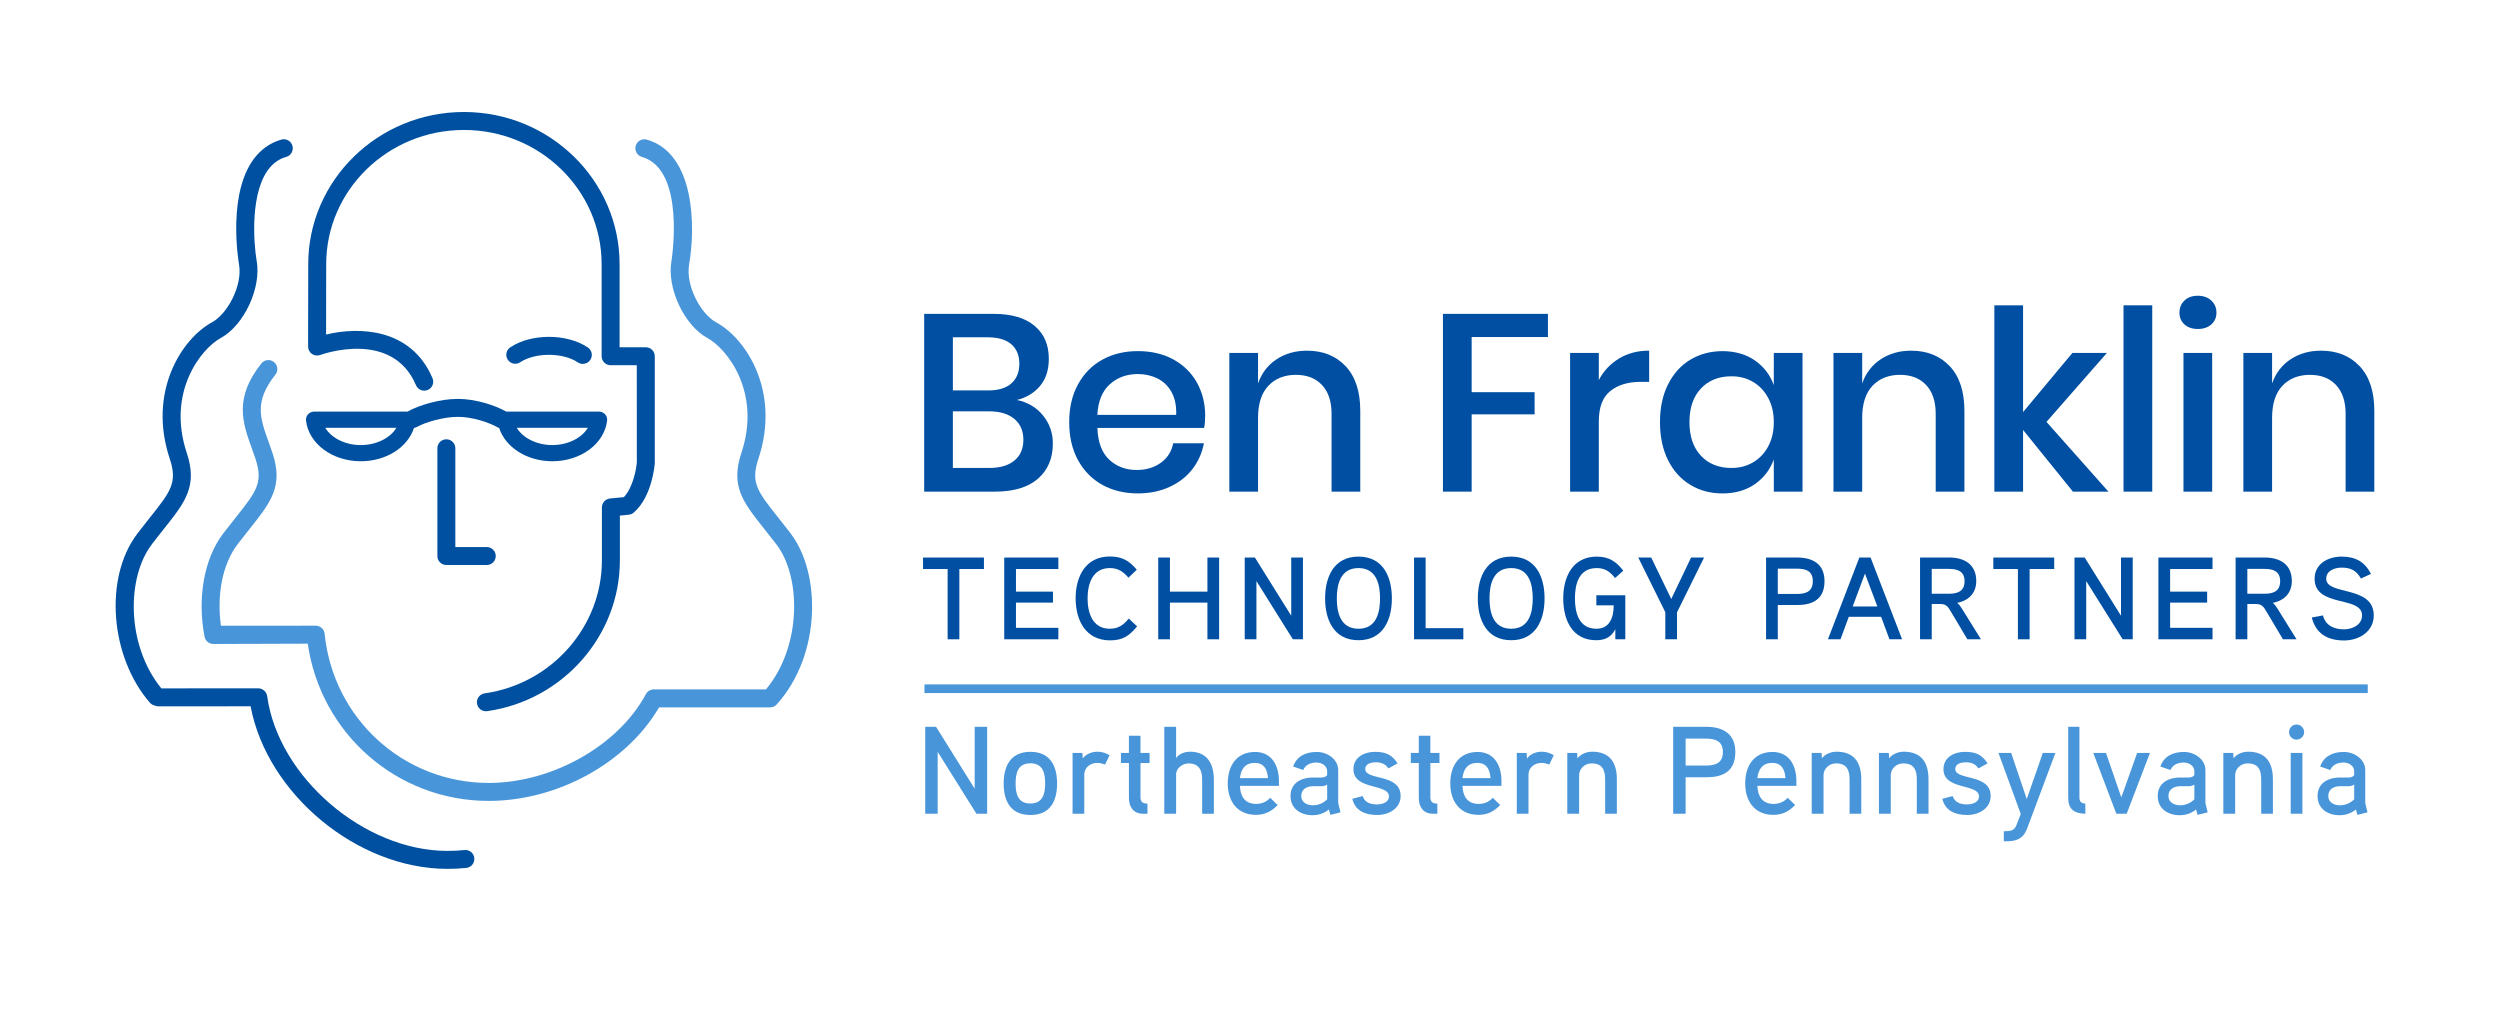 <?xml version="1.0" encoding="UTF-8"?> <svg xmlns="http://www.w3.org/2000/svg" id="a" viewBox="0 0 1616.59 654.38"><defs><style>.b{fill:#4895d9;}.c{fill:#0050a1;}.d{fill:#004fa3;}</style></defs><path class="b" d="M1522.3,516.94c-2.74,2.49-5.64,3.79-9.27,3.79s-7.49-1.85-7.49-5.97c0-4.52,3.62-6.29,7.49-6.37h5.48c1.37,0,2.17-.16,3.79-1.04v9.59ZM1529.46,519.35v-21.27c0-7.17-7.08-11.84-13.85-11.84-7.34,0-12.97,2.82-15.3,9.42l6.52,2.26c1.53-3.55,5-4.84,8.62-4.84,3.39,0,6.85,2.1,6.85,5.65v2.5c-.89,1.21-2.26,1.53-3.79,1.53h-6.05c-8.86.4-13.85,4.82-13.85,11.99,0,8.14,6.52,12.4,14.25,12.4,3.71,0,7.34-1.13,10.56-3.7l.97,3.46,6.52-1.61-1.45-5.95ZM1488.82,486.89h-7.57v39.3h7.57v-39.3ZM1489.94,473.43c0-2.73-2.17-4.91-4.91-4.91s-4.83,2.17-4.83,4.91,2.17,4.83,4.83,4.83,4.91-2.17,4.91-4.83M1469.74,503.96c0-10.79-4.5-17.88-16.02-17.88-3.22,0-7.17,1.29-9.43,4.27l-.24-3.46h-6.36v39.3h7.64v-24.97c0-3.87,3.39-7.58,8.06-7.58,7.1,0,8.79,4.43,8.79,10.47v22.07h7.56v-22.23ZM1418.95,516.94c-2.74,2.49-5.65,3.79-9.27,3.79s-7.49-1.85-7.49-5.97c0-4.52,3.62-6.29,7.49-6.37h5.48c1.37,0,2.17-.16,3.79-1.04v9.59ZM1426.11,519.35v-21.27c0-7.17-7.08-11.84-13.85-11.84-7.34,0-12.97,2.82-15.3,9.42l6.52,2.26c1.53-3.55,5-4.84,8.62-4.84,3.39,0,6.85,2.1,6.85,5.65v2.5c-.89,1.21-2.26,1.53-3.79,1.53h-6.05c-8.86.4-13.85,4.82-13.85,11.99,0,8.14,6.52,12.4,14.25,12.4,3.71,0,7.34-1.13,10.56-3.7l.96,3.46,6.52-1.61-1.45-5.95ZM1381.95,486.89l-10.23,28.75-9.91-28.75h-8.22l14.91,39.3h6.68l15.06-39.3h-8.29ZM1348.42,519.66c-2.82-.16-3.79-1.61-3.79-3.86v-45.83h-7.24v45.99c0,7.33,3.86,10.07,11.11,10.23l-.08-6.53ZM1320.96,486.89l-10.39,29.8-10.07-29.8h-8.22l14.42,39.47-2.66,6.85c-1.13,2.98-2.58,4.27-7.01,4.27h-1.29v6.51h1.37c6.6.08,11.2-1.45,13.78-8.45l18.2-48.65h-8.14ZM1287.23,514.68c0-14.59-22.87-9.91-22.87-17.33,0-3.79,4.35-4.43,6.93-4.43,3.31,0,6.21,1.13,8.06,3.95l5.87-3.22c-3.54-5.63-7.65-7.48-14.58-7.48s-13.93,3.46-13.93,11.19c0,13.86,22.96,9.1,22.96,17.65,0,4.03-4.67,5.16-7.74,5.16-4.59,0-7.98-1.53-9.27-5.4l-6.68,1.77c1.85,7.73,8.29,10.46,16.11,10.46,7.41,0,15.14-4.18,15.14-12.32M1247.04,503.96c0-10.79-4.5-17.88-16.02-17.88-3.22,0-7.17,1.29-9.43,4.27l-.24-3.46h-6.36v39.3h7.64v-24.97c0-3.87,3.39-7.58,8.06-7.58,7.1,0,8.79,4.43,8.79,10.47v22.07h7.56v-22.23ZM1203.57,503.96c0-10.79-4.5-17.88-16.02-17.88-3.22,0-7.17,1.29-9.43,4.27l-.24-3.46h-6.36v39.3h7.64v-24.97c0-3.87,3.39-7.58,8.06-7.58,7.09,0,8.78,4.43,8.78,10.47v22.07h7.56v-22.23ZM1136.4,503.16c.65-5.97,3.47-9.84,9.59-9.84s8.14,4.36,8.54,9.84h-18.13ZM1161.61,505.09c0-10.96-5.31-18.85-15.38-18.85-12.09,0-17.72,9.01-17.72,20.38s6.03,20.29,18.28,20.29c5.89,0,10.15-2.33,14.01-6.35l-4.82-4.67c-2.17,2.42-5.24,3.95-9.11,3.95-7.25,0-10.23-4.92-10.48-11.69h25.21v-3.05ZM1114.08,486.24c0,7.34-4.99,8.79-11.04,8.79h-13.05v-17.41h13.05c5.96,0,11.04,1.53,11.04,8.62M1122.13,486.24c0-11.68-7.89-16.27-18.85-16.27h-21.34v56.22h8.04v-23.6h13.62c11.28,0,18.52-4.34,18.52-16.35M1045.52,503.96c0-10.79-4.5-17.88-16.02-17.88-3.22,0-7.17,1.29-9.43,4.27l-.24-3.46h-6.36v39.3h7.64v-24.97c0-3.87,3.39-7.58,8.06-7.58,7.09,0,8.78,4.43,8.78,10.47v22.07h7.56v-22.23ZM1004.72,488.34c-2.58-1.53-5.07-2.26-7.89-2.26-4.11,0-8.14,2.1-9.42,4.51l-.24-3.7h-6.35v39.3h7.56v-25.29c0-4.43,3.71-7.58,8.46-7.58,1.61,0,3.38.48,4.99,1.05l2.9-6.03ZM945.69,503.16c.65-5.97,3.47-9.84,9.59-9.84s8.14,4.36,8.54,9.84h-18.13ZM970.9,505.09c0-10.96-5.31-18.85-15.38-18.85-12.08,0-17.72,9.01-17.72,20.38s6.04,20.29,18.28,20.29c5.89,0,10.15-2.33,14.01-6.35l-4.83-4.67c-2.17,2.42-5.23,3.95-9.1,3.95-7.26,0-10.23-4.92-10.48-11.69h25.21v-3.05ZM930.8,486.89h-5.88v-11.12s-7.48,0-7.48,0v11.12s-5.15,0-5.15,0v6.51h5.16v22.55c0,5.8,2.82,10.23,9.09,10.23h2.9v-6.53c-3.22,0-4.51-1.21-4.51-4.27v-21.99h5.88v-6.51ZM905.7,514.68c0-14.59-22.87-9.91-22.87-17.33,0-3.79,4.35-4.43,6.93-4.43,3.3,0,6.21,1.13,8.06,3.95l5.87-3.22c-3.54-5.63-7.65-7.48-14.58-7.48s-13.93,3.46-13.93,11.19c0,13.86,22.96,9.1,22.96,17.65,0,4.03-4.67,5.16-7.74,5.16-4.6,0-7.98-1.53-9.27-5.4l-6.68,1.77c1.85,7.73,8.29,10.46,16.11,10.46,7.41,0,15.14-4.18,15.14-12.32M858.19,516.94c-2.74,2.49-5.64,3.79-9.27,3.79s-7.5-1.85-7.5-5.97c0-4.52,3.63-6.29,7.5-6.37h5.48c1.37,0,2.18-.16,3.79-1.04v9.59ZM865.34,519.35v-21.27c0-7.17-7.08-11.84-13.85-11.84-7.33,0-12.97,2.82-15.3,9.42l6.52,2.26c1.53-3.55,4.99-4.84,8.62-4.84,3.39,0,6.85,2.1,6.85,5.65v2.5c-.89,1.21-2.26,1.53-3.79,1.53h-6.04c-8.86.4-13.85,4.82-13.85,11.99,0,8.14,6.51,12.4,14.25,12.4,3.71,0,7.34-1.13,10.55-3.7l.97,3.46,6.52-1.61-1.45-5.95ZM801.79,503.16c.65-5.97,3.47-9.84,9.59-9.84s8.14,4.36,8.54,9.84h-18.13ZM827,505.09c0-10.96-5.31-18.85-15.38-18.85-12.08,0-17.72,9.01-17.72,20.38s6.04,20.29,18.28,20.29c5.89,0,10.15-2.33,14.01-6.35l-4.83-4.67c-2.17,2.42-5.23,3.95-9.1,3.95-7.26,0-10.23-4.92-10.48-11.69h25.21v-3.05ZM784.92,504.12c0-10.47-4.51-18.04-15.38-18.04-3.14,0-6.93,1.13-9.03,4.1v-20.21h-7.64v56.22h7.64v-25.37c0-4.27,4.35-7.17,8.06-7.17,6.85,0,8.79,4.59,8.79,10.47v22.07h7.56v-22.07ZM743.35,486.89h-5.88v-11.12s-7.48,0-7.48,0v11.12s-5.15,0-5.15,0v6.51h5.16v22.55c0,5.8,2.82,10.23,9.09,10.23h2.9v-6.53c-3.22,0-4.51-1.21-4.51-4.27v-21.99h5.88v-6.51ZM717.48,488.34c-2.58-1.53-5.08-2.26-7.9-2.26-4.11,0-8.14,2.1-9.42,4.51l-.24-3.7h-6.36v39.3h7.57v-25.29c0-4.43,3.71-7.58,8.46-7.58,1.61,0,3.39.48,4.99,1.05l2.9-6.03ZM675.83,506.62c0,6.53-1.45,12.97-9.59,12.97s-9.51-6.45-9.51-12.97,1.37-13.05,9.59-13.05,9.51,6.53,9.51,13.05M683.55,506.62c0-11.6-4.67-20.46-17.23-20.46s-17.32,8.85-17.32,20.46,4.66,20.38,17.32,20.38,17.23-8.77,17.23-20.38M638.3,469.97h-8.04v40.03l-24.98-40.03h-7v56.22h8.05v-40.03l25.06,40.03h6.92v-56.22Z"></path><path class="d" d="M655.97,297.8c3.85-3.2,5.78-7.68,5.78-13.43s-1.96-10.26-5.87-13.52c-3.91-3.25-9.39-4.88-16.44-4.88h-23.28v36.63h23.44c7.06,0,12.51-1.6,16.36-4.81M616.16,252.46h22.95c6.52,0,11.48-1.52,14.9-4.56,3.42-3.04,5.12-7.28,5.12-12.7s-1.7-9.5-5.12-12.54c-3.43-3.03-8.61-4.56-15.55-4.56h-22.3v34.36ZM674.37,268.57c4.28,5.21,6.44,11.3,6.44,18.24,0,9.55-3.21,17.13-9.61,22.71-6.4,5.59-15.69,8.39-27.84,8.39h-45.75v-114.95h44.94c11.51,0,20.32,2.58,26.46,7.73,6.12,5.16,9.19,12.23,9.19,21.25,0,7.27-1.9,13.16-5.69,17.66-3.81,4.51-8.79,7.51-14.98,9.03,6.95,1.42,12.56,4.72,16.85,9.93"></path><path class="d" d="M757.56,253.51c-2.22-3.96-5.26-6.89-9.12-8.79-3.85-1.89-8.05-2.85-12.62-2.85-7.28,0-13.35,2.22-18.24,6.68-4.88,4.45-7.54,11.02-7.98,19.7h50.96c.21-5.86-.79-10.77-3.01-14.74M778.64,276.72h-69.03c.33,9.22,2.88,16.06,7.66,20.51,4.77,4.45,10.69,6.67,17.74,6.67,6.19,0,11.42-1.57,15.71-4.72,4.29-3.15,6.92-7.33,7.9-12.53h19.87c-1.2,6.3-3.7,11.88-7.49,16.77-3.8,4.88-8.74,8.71-14.82,11.48-6.08,2.77-12.86,4.15-20.35,4.15-8.68,0-16.36-1.84-23.04-5.54-6.68-3.69-11.91-9.01-15.71-15.96-3.8-6.95-5.7-15.14-5.7-24.59s1.9-17.47,5.7-24.42c3.8-6.94,9.03-12.26,15.71-15.96,6.68-3.69,14.36-5.54,23.04-5.54s16.47,1.82,23.04,5.46c6.56,3.63,11.61,8.62,15.14,14.97,3.52,6.35,5.29,13.43,5.29,21.25,0,3.04-.22,5.7-.66,7.98"></path><path class="d" d="M870.16,236.83c6.29,6.74,9.44,16.34,9.44,28.82v52.27h-18.56v-50.31c0-8.03-2.07-14.25-6.19-18.64-4.12-4.4-9.77-6.59-16.93-6.59s-13.3,2.35-17.75,7.08c-4.45,4.72-6.67,11.64-6.67,20.76v47.71h-18.57v-89.72h18.57v19.71c2.38-6.74,6.4-11.94,12.05-15.64,5.64-3.68,12.15-5.52,19.54-5.52,10.42,0,18.77,3.36,25.07,10.09"></path><polygon class="d" points="1000.95 202.96 1000.95 217.94 951.62 217.94 951.62 253.6 992.33 253.6 992.33 267.93 951.62 267.93 951.62 317.91 933.06 317.91 933.06 202.96 1000.95 202.96"></polygon><path class="d" d="M1046.87,231.86c5.65-3.42,12.16-5.13,19.54-5.13v20.19h-5.54c-8.14,0-14.67,1.98-19.61,5.95-4.94,3.96-7.41,10.49-7.41,19.62v45.42h-18.57v-89.71h18.57v17.59c3.03-5.85,7.38-10.5,13.02-13.92"></path><path class="d" d="M1099.88,251.23c-4.95,5.26-7.42,12.51-7.42,21.73s2.47,16.48,7.42,21.74c4.93,5.26,11.53,7.9,19.78,7.9,5.21,0,9.88-1.23,14-3.67,4.12-2.44,7.38-5.89,9.76-10.34,2.38-4.45,3.58-9.66,3.58-15.64s-1.2-11.04-3.58-15.54c-2.39-4.51-5.64-7.98-9.76-10.42-4.12-2.44-8.79-3.67-14-3.67-8.25,0-14.86,2.64-19.78,7.9M1134.8,233.08c5.75,4.02,9.82,9.34,12.2,15.96v-20.84h18.57v89.71h-18.57v-20.84c-2.38,6.62-6.45,11.94-12.2,15.96-5.76,4.01-12.7,6.03-20.85,6.03s-14.78-1.85-20.92-5.54c-6.13-3.69-10.94-9.01-14.41-15.96-3.48-6.95-5.21-15.14-5.21-24.59s1.73-17.47,5.21-24.42c3.47-6.94,8.28-12.26,14.41-15.96,6.13-3.68,13.11-5.53,20.92-5.53s15.09,2.01,20.85,6.02"></path><path class="d" d="M1260.82,236.83c6.29,6.74,9.44,16.34,9.44,28.82v52.27h-18.56v-50.31c0-8.03-2.07-14.25-6.19-18.64-4.12-4.4-9.76-6.59-16.93-6.59s-13.3,2.35-17.75,7.08c-4.45,4.72-6.67,11.64-6.67,20.76v47.71h-18.57v-89.72h18.57v19.71c2.38-6.74,6.4-11.94,12.05-15.64,5.64-3.68,12.15-5.52,19.54-5.52,10.42,0,18.77,3.36,25.07,10.09"></path><polygon class="d" points="1340.42 317.91 1308.19 278.02 1308.19 317.91 1289.62 317.91 1289.62 197.43 1308.19 197.43 1308.19 266.46 1340.1 228.2 1362.41 228.2 1323.33 272.81 1363.38 317.91 1340.42 317.91"></polygon><rect class="d" x="1373.15" y="197.43" width="18.57" height="120.48"></rect><path class="d" d="M1430.47,317.91h-18.56v-89.71h18.56v89.71ZM1412.56,194.33c2.17-2.06,5.04-3.09,8.62-3.09s6.49,1.03,8.72,3.09c2.21,2.07,3.34,4.67,3.34,7.82s-1.13,5.7-3.34,7.65c-2.22,1.95-5.14,2.93-8.72,2.93s-6.46-.98-8.62-2.93c-2.18-1.96-3.25-4.5-3.25-7.65s1.07-5.75,3.25-7.82"></path><path class="d" d="M1525.88,236.83c6.29,6.74,9.44,16.34,9.44,28.82v52.27h-18.56v-50.31c0-8.03-2.07-14.25-6.19-18.64-4.12-4.4-9.76-6.59-16.93-6.59s-13.3,2.35-17.75,7.08c-4.45,4.72-6.67,11.64-6.67,20.76v47.71h-18.57v-89.72h18.57v19.71c2.38-6.74,6.4-11.94,12.05-15.64,5.64-3.68,12.15-5.52,19.54-5.52,10.42,0,18.77,3.36,25.07,10.09"></path><polygon class="d" points="596.87 360.53 596.87 367.95 612.77 367.95 612.77 413.39 620.35 413.39 620.35 367.95 636.25 367.95 636.25 360.53 596.87 360.53"></polygon><polygon class="d" points="684.37 413.39 649.38 413.39 649.38 360.53 684.37 360.53 684.37 367.95 656.96 367.95 656.96 382.57 680.89 382.57 680.89 389.68 656.96 389.68 656.96 405.97 684.37 405.97 684.37 413.39"></polygon><path class="d" d="M735.29,405.06c-5.22,6.22-9.24,9.02-17.56,9.02-15.68,0-22.19-13.03-22.19-27.12s6.36-27.12,22.12-27.12c7.8,0,12.57,2.73,17.42,8.57l-5.38,5.14c-3.33-3.78-6.51-6.21-12.04-6.21-11.36,0-14.39,10.52-14.39,19.62s3.03,19.61,14.39,19.61c5.61,0,8.94-2.57,12.26-6.59l5.38,5.07Z"></path><polygon class="d" points="788.33 413.39 780.76 413.39 780.76 389.68 756.52 389.68 756.52 413.39 748.96 413.39 748.96 360.53 756.52 360.53 756.52 382.57 780.76 382.57 780.76 360.53 788.33 360.53 788.33 413.39"></polygon><polygon class="d" points="842.52 413.39 836.01 413.39 812.45 375.75 812.45 413.39 804.88 413.39 804.88 360.53 811.47 360.53 834.95 398.16 834.95 360.53 842.52 360.53 842.52 413.39"></polygon><path class="d" d="M878.44,367.34c-11.66,0-14.01,10.53-14.01,19.62s2.34,19.61,14.01,19.61,13.94-10.53,13.94-19.61-2.28-19.62-13.94-19.62M878.44,413.99c-15.9,0-21.58-13.1-21.58-27.03s5.68-27.04,21.58-27.04,21.59,13.02,21.59,27.04-5.76,27.03-21.59,27.03"></path><polygon class="d" points="946.24 413.39 914.37 413.39 914.37 360.53 921.86 360.53 921.86 406.19 946.24 406.19 946.24 413.39"></polygon><path class="d" d="M977.18,367.34c-11.66,0-14.01,10.53-14.01,19.62s2.34,19.61,14.01,19.61,13.94-10.53,13.94-19.61-2.28-19.62-13.94-19.62M977.18,413.99c-15.9,0-21.58-13.1-21.58-27.03s5.68-27.04,21.58-27.04,21.59,13.02,21.59,27.04-5.76,27.03-21.59,27.03"></path><path class="d" d="M1050.97,384.91v28.48h-6.44v-6.51c-2.8,5.38-6.96,7.11-12.41,7.11-15.53,0-21.28-13.24-21.28-27.03s5.98-27.03,21.65-27.03c7.88,0,12.42,3.02,17.2,9.08l-5.31,4.77c-3.25-4.01-6.36-6.44-11.89-6.44-11.58,0-14.08,10.45-14.08,19.62s2.49,19.61,13.93,19.61c8.64,0,11.13-7.49,11.13-15.14h-11.21v-6.52h18.71Z"></path><polygon class="d" points="1101.91 360.53 1084.41 395.97 1084.41 413.39 1076.84 413.39 1076.84 395.83 1059.35 360.53 1067.74 360.53 1080.7 387.33 1093.5 360.53 1101.91 360.53"></polygon><path class="d" d="M1161.85,367.72h-12.27v16.35h12.27c5.68,0,10.37-1.36,10.37-8.25s-4.77-8.1-10.37-8.1M1162.38,391.2h-12.8v22.19h-7.58v-52.87h20.07c10.3,0,17.72,4.32,17.72,15.3s-6.82,15.38-17.42,15.38"></path><path class="d" d="M1213.98,392.18l-8.03-21.28-7.94,21.28h15.97ZM1229.97,413.39h-8.18l-5.38-14.54h-20.91l-5.37,14.54h-8.11l20.29-52.86h7.27l20.38,52.86Z"></path><path class="d" d="M1260.36,367.87h-11.22v16.06h11.22c5.61,0,9.99-1.66,9.99-8.11s-4.54-7.95-9.99-7.95M1265.59,389.84c1.21.91,2.35,2.57,3.18,3.93l12.19,19.62h-8.79l-10.91-18.33c-1.59-2.72-2.88-4.47-6.44-4.47h-5.68v22.79h-7.57v-52.87h18.78c10.07,0,17.57,4.55,17.57,15.23,0,7.34-4.48,12.57-12.35,14.09"></path><polygon class="d" points="1328.32 367.95 1312.42 367.95 1312.42 413.39 1304.85 413.39 1304.85 367.95 1288.95 367.95 1288.95 360.53 1328.32 360.53 1328.32 367.95"></polygon><polygon class="d" points="1379.1 413.39 1372.59 413.39 1349.02 375.75 1349.02 413.39 1341.45 413.39 1341.45 360.53 1348.05 360.53 1371.52 398.16 1371.52 360.53 1379.1 360.53 1379.1 413.39"></polygon><polygon class="d" points="1430.7 413.39 1395.71 413.39 1395.71 360.53 1430.7 360.53 1430.7 367.95 1403.28 367.95 1403.28 382.57 1427.22 382.57 1427.22 389.68 1403.28 389.68 1403.28 405.97 1430.7 405.97 1430.7 413.39"></polygon><path class="d" d="M1464.43,367.87h-11.22v16.06h11.22c5.61,0,10-1.66,10-8.11s-4.55-7.95-10-7.95M1469.66,389.84c1.21.91,2.35,2.57,3.18,3.93l12.19,19.62h-8.79l-10.91-18.33c-1.59-2.72-2.88-4.47-6.44-4.47h-5.68v22.79h-7.58v-52.87h18.79c10.07,0,17.56,4.55,17.56,15.23,0,7.34-4.47,12.57-12.34,14.09"></path><path class="d" d="M1515.72,414.15c-10.83,0-18.32-4.62-20.82-14.85l7.19-1.36c1.75,6.66,7.27,9.01,13.63,9.01,5.3,0,11.66-2.8,11.66-9.01,0-12.88-30.67-4.85-30.67-23.71,0-9.69,8.72-14.31,17.49-14.31s15,3.26,18.93,11.21l-6.51,2.96c-2.73-5.08-6.51-7.05-12.42-7.05-4.16,0-9.99,1.75-9.99,7.19,0,11.05,30.75,4.02,30.75,23.71,0,10.45-9.47,16.21-19.24,16.21"></path><rect class="b" x="597.8" y="442.56" width="933.27" height="5.6"></rect><path class="c" d="M417.58,224.54h-16.93v-53.72c0-54.26-45.16-98.4-100.66-98.4s-100.67,44.14-100.67,98.4c0,.01,0,.03,0,.04l-.09,53.24c0,1.89.92,3.68,2.47,4.76,1.55,1.1,3.52,1.35,5.32.71,1.9-.69,46.68-16.48,61.98,19.51.94,2.22,3.09,3.54,5.34,3.54.76,0,1.53-.14,2.27-.46,2.95-1.25,4.33-4.67,3.07-7.61-13.8-32.46-47.58-33.38-68.82-28.22l.07-45.49s0-.02,0-.04c.02-47.84,39.96-86.76,89.06-86.76s89.05,38.93,89.05,86.79v59.53c0,3.21,2.6,5.81,5.81,5.81h16.92l.02,62.86c-.33,4.3-2.46,16.15-8.37,22.44l-8.97.88c-2.98.29-5.24,2.79-5.24,5.78v34.33c0,42.87-32.6,79.79-75.82,85.89-3.17.45-5.39,3.39-4.94,6.57.41,2.9,2.9,4.99,5.75,4.99.27,0,.54-.02.82-.05,48.92-6.91,85.81-48.77,85.81-97.39v-29.06l5.72-.57c1.19-.11,2.31-.59,3.22-1.36,11.86-10.17,13.56-30.69,13.64-32v-69.11c0-3.21-2.6-5.81-5.81-5.81Z"></path><path class="c" d="M320.58,359.56c0-3.21-2.6-5.81-5.81-5.81h-20.33v-63.88c0-3.21-2.6-5.81-5.81-5.81s-5.81,2.6-5.81,5.81v69.68c0,3.21,2.6,5.81,5.81,5.81h26.13c3.21,0,5.81-2.6,5.81-5.81Z"></path><path class="c" d="M336.41,234.25c9.65-6.43,27.64-6.41,37.22.07.99.67,2.13.99,3.24.99,1.87,0,3.7-.9,4.82-2.56,1.8-2.66,1.1-6.27-1.56-8.06-13.51-9.12-36.57-9.16-50.16-.11-2.67,1.78-3.39,5.39-1.61,8.05,1.78,2.66,5.37,3.41,8.05,1.62Z"></path><path class="c" d="M296.03,269.55c9.41,0,19.94,3.51,25.74,6.77.32.18.65.31.99.43,4.11,12.54,17.98,21.51,34.38,21.51,18.41,0,33.65-11.29,35.44-26.25.18-1.48-.29-2.98-1.28-4.09-.99-1.11-2.41-1.76-3.91-1.76h-59.99c-7.32-4.1-19.84-8.22-31.37-8.22s-24.94,4.02-32.12,8c-.12.07-.24.14-.35.22h-60.49c-1.5,0-2.92.65-3.91,1.76-.99,1.12-1.46,2.61-1.28,4.09,1.79,14.96,17.03,26.25,35.44,26.25,16.4,0,30.28-8.97,34.38-21.52.63-.11,1.25-.32,1.84-.64,5.81-3.22,17.31-6.54,26.49-6.54ZM380.16,276.61c-3.95,6.59-12.9,11.18-23.01,11.18s-19.06-4.59-23.01-11.18h46.03ZM233.32,287.8c-10.12,0-19.07-4.59-23.01-11.18h46.03c-3.95,6.59-12.9,11.18-23.01,11.18Z"></path><path class="c" d="M306.72,554.86c-.33-3.19-3.2-5.54-6.36-5.19-3.63.37-7.33.56-11.02.56-53.83,0-109.4-47.72-116.58-100.11,0-.05-.02-.09-.03-.14-.02-.13-.05-.26-.08-.39-.01-.05-.02-.09-.03-.14-.04-.15-.08-.31-.14-.46,0-.02-.01-.03-.02-.05-.64-1.77-2.11-3.14-3.94-3.64-.04,0-.07-.02-.11-.03-.13-.03-.25-.06-.38-.08-.1-.02-.19-.03-.29-.04-.08,0-.15-.02-.23-.03-.14-.01-.27-.02-.41-.02-.03,0-.07,0-.1,0l-62.67.03c-22.91-28.17-22.37-71.93-6.21-93.06.11-.14.21-.3.31-.46,2.71-3.53,5.23-6.7,7.55-9.61,13.7-17.2,21.97-27.6,14.81-49.07-13.2-39.6,9.54-67.64,21.94-74.35,15.01-8.15,26.31-32.27,23.28-49.67,0,0,0,0,0,0-2.07-11.8-4.52-45.72,8.79-60.88,2.87-3.26,6.24-5.42,10.31-6.57,3.08-.88,4.87-4.09,3.99-7.18-.88-3.08-4.09-4.9-7.18-4-6.11,1.75-11.38,5.08-15.68,9.91-.06.06-.12.11-.17.17-19.66,22.39-11.85,68.56-11.51,70.55,0,0,0,0,0,0,2.41,13.79-7.54,32.12-17.37,37.45-20,10.83-41.71,45.36-27.43,88.24,5.17,15.5.61,21.21-12.88,38.16-2.45,3.08-5.13,6.44-8,10.2-.11.15-.22.31-.33.48-21.28,28.39-17.44,79.12,8.32,108.91.84.97,1.93,1.59,3.08,1.86.74.34,1.56.54,2.42.54l59.68-.03c10.66,56.56,68.8,105.13,127.27,105.13,4.08,0,8.17-.2,12.19-.61,3.19-.33,5.52-3.17,5.19-6.36Z"></path><path class="b" d="M511.3,344.96c-2.88-3.76-5.56-7.13-8.01-10.21-13.49-16.94-18.03-22.65-12.87-38.14,14.3-42.88-7.43-77.41-27.42-88.24-9.84-5.33-19.79-23.67-17.38-37.45,4.19-23.99,3.86-71.71-27.36-80.63-3.11-.9-6.3.91-7.18,3.99-.88,3.08.91,6.3,3.99,7.18,28.62,8.17,19.21,66.87,19.1,67.46-3.03,17.39,8.27,41.52,23.29,49.67,12.39,6.71,35.14,34.76,21.93,74.35-7.15,21.48,1.12,31.85,14.8,49.05,2.4,3.02,5.04,6.33,7.87,10.04,16.13,21.09,16.42,65.96-6.75,93.74h-72.43c-1.19-.02-2.36.33-3.34.99,0,0-.01,0-.02.01-.15.1-.29.2-.42.32-.03.03-.06.05-.09.08-.11.09-.22.19-.32.29-.1.09-.18.2-.27.3-.03.04-.07.07-.1.11-.26.31-.49.65-.68,1.02-17.85,33.25-60.58,57.37-101.63,57.37-54.95,0-100.55-41.46-106.09-96.45-.29-2.97-2.79-5.22-5.77-5.22l-61.28.02c-2.83-20.26,1.12-40.03,10.67-52.52.11-.14.21-.3.31-.45,2.71-3.53,5.23-6.7,7.54-9.61,13.7-17.2,21.98-27.6,14.82-49.07-.79-2.37-1.62-4.67-2.42-6.92-5.71-15.89-9.48-26.39,4.3-43.79,1.99-2.52,1.57-6.16-.95-8.16-2.52-1.99-6.17-1.56-8.16.95-17.78,22.47-12.12,38.23-6.12,54.93.77,2.17,1.57,4.38,2.33,6.66,5.17,15.5.61,21.21-12.88,38.16-2.45,3.08-5.13,6.44-8,10.2-.11.16-.23.32-.33.48-12.03,16.08-16.52,41.4-11.7,66.25.57,2.94,3.31,4.93,6.24,4.69l60.49-.19c8.42,58.32,57.84,101.67,117.01,101.67,44.56,0,89.29-24.71,110.16-60.48h71.78c1.65,0,3.22-.7,4.32-1.92,28.93-32.15,28.62-84.85,9.01-110.5Z"></path></svg> 